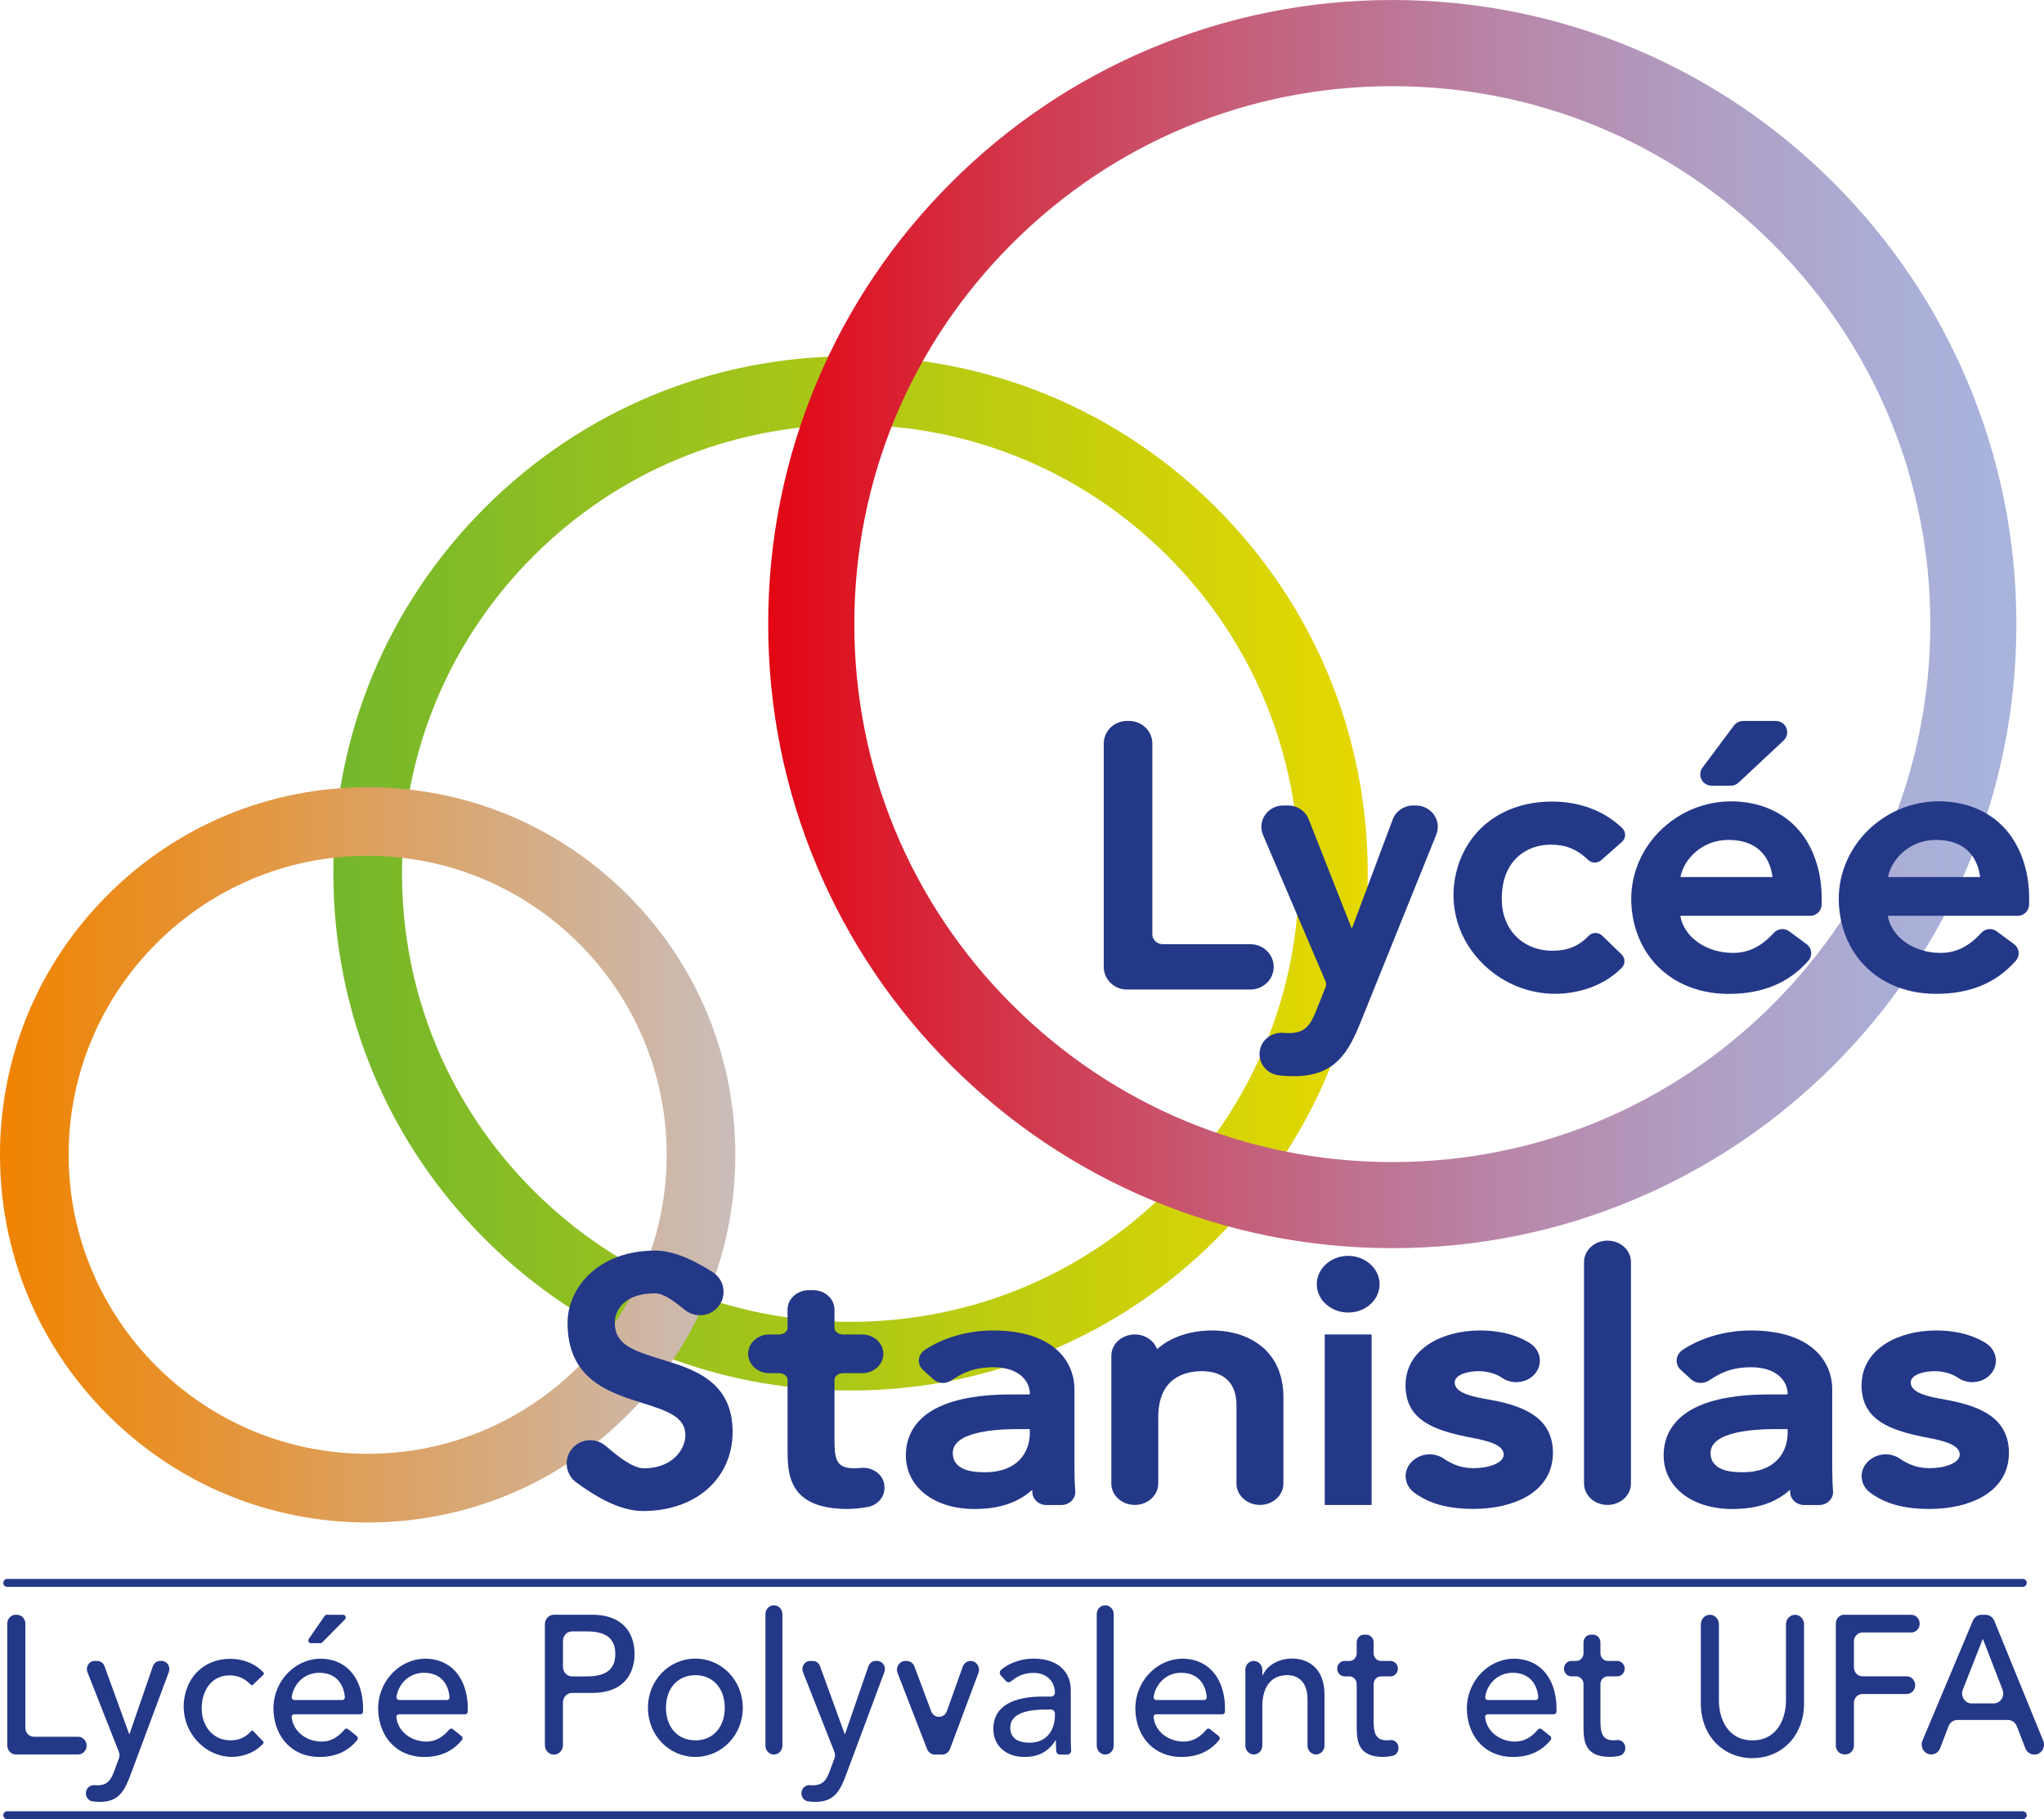 <?xml version="1.0" encoding="UTF-8"?>
<svg xmlns="http://www.w3.org/2000/svg" xmlns:xlink="http://www.w3.org/1999/xlink" id="Calque_2" data-name="Calque 2" viewBox="0 0 385.1 342.78">
  <defs>
    <style>
      .cls-1 {
        fill: #243888;
      }

      .cls-2 {
        fill: url(#Dégradé_sans_nom_14);
      }

      .cls-3 {
        fill: url(#Dégradé_sans_nom_3);
      }

      .cls-4 {
        fill: url(#Dégradé_sans_nom_6);
      }
    </style>
    <linearGradient id="Dégradé_sans_nom_6" data-name="Dégradé sans nom 6" x1="62.81" y1="164.56" x2="257.7" y2="164.56" gradientUnits="userSpaceOnUse">
      <stop offset="0" stop-color="#74b72c"></stop>
      <stop offset="1" stop-color="#e6d800"></stop>
    </linearGradient>
    <linearGradient id="Dégradé_sans_nom_14" data-name="Dégradé sans nom 14" x1="144.73" y1="117.59" x2="379.91" y2="117.59" gradientUnits="userSpaceOnUse">
      <stop offset="0" stop-color="#e30613"></stop>
      <stop offset=".17" stop-color="#d43044"></stop>
      <stop offset=".38" stop-color="#c55f7a"></stop>
      <stop offset=".57" stop-color="#b983a5"></stop>
      <stop offset=".75" stop-color="#b09ec3"></stop>
      <stop offset=".9" stop-color="#aaaed6"></stop>
      <stop offset="1" stop-color="#a9b4dd"></stop>
    </linearGradient>
    <linearGradient id="Dégradé_sans_nom_3" data-name="Dégradé sans nom 3" x1="0" y1="217.6" x2="138.54" y2="217.6" gradientUnits="userSpaceOnUse">
      <stop offset="0" stop-color="#f08300"></stop>
      <stop offset="1" stop-color="#cabdba"></stop>
    </linearGradient>
  </defs>
  <g id="Calque_1-2" data-name="Calque 1">
    <g>
      <path class="cls-4" d="m160.25,262c-26.03,0-50.5-10.14-68.9-28.54-18.4-18.4-28.54-42.88-28.54-68.9s10.14-50.5,28.54-68.9,42.88-28.54,68.9-28.54,50.5,10.14,68.9,28.54c18.4,18.4,28.54,42.88,28.54,68.9s-10.14,50.5-28.54,68.9c-18.4,18.4-42.87,28.54-68.9,28.54Zm0-181.96c-22.57,0-43.8,8.79-59.76,24.75-15.96,15.96-24.75,37.19-24.75,59.76s8.79,43.8,24.75,59.76,37.19,24.75,59.76,24.75,43.8-8.79,59.76-24.75,24.75-37.19,24.75-59.76-8.79-43.8-24.75-59.76c-15.96-15.96-37.19-24.75-59.76-24.75Z"></path>
      <path class="cls-2" d="m262.32,235.18c-15.87,0-31.27-3.11-45.77-9.24-14-5.92-26.58-14.4-37.38-25.2-10.8-10.8-19.27-23.37-25.2-37.38-6.13-14.5-9.24-29.9-9.24-45.77s3.11-31.27,9.24-45.77c5.92-14,14.4-26.58,25.2-37.38,10.8-10.8,23.37-19.27,37.38-25.2,14.5-6.13,29.9-9.24,45.77-9.24s31.27,3.11,45.77,9.24c14,5.92,26.58,14.4,37.37,25.2,10.8,10.8,19.27,23.37,25.2,37.38,6.13,14.5,9.24,29.9,9.24,45.77s-3.11,31.27-9.24,45.77c-5.92,14-14.4,26.58-25.2,37.38-10.8,10.8-23.37,19.27-37.37,25.2-14.5,6.13-29.9,9.24-45.77,9.24Zm0-218.94c-27.07,0-52.52,10.54-71.67,29.69-19.14,19.14-29.69,44.6-29.69,71.67s10.54,52.52,29.69,71.67c19.14,19.14,44.6,29.69,71.67,29.69s52.52-10.54,71.67-29.69c19.14-19.14,29.69-44.6,29.69-71.67s-10.54-52.52-29.69-71.67-44.6-29.69-71.67-29.69Z"></path>
      <path class="cls-3" d="m69.27,286.87c-18.5,0-35.9-7.21-48.98-20.29C7.21,253.5,0,236.11,0,217.6s7.21-35.9,20.29-48.98,30.48-20.29,48.98-20.29,35.9,7.21,48.98,20.29,20.29,30.48,20.29,48.98-7.21,35.9-20.29,48.98c-13.08,13.08-30.48,20.29-48.98,20.29Zm0-125.62c-31.07,0-56.34,25.28-56.34,56.34s25.28,56.34,56.34,56.34,56.34-25.28,56.34-56.34-25.28-56.34-56.34-56.34Z"></path>
      <g>
        <g>
          <path class="cls-1" d="m2.97,304.26h.21c.88,0,1.6.75,1.6,1.67v19.64c0,.92.71,1.67,1.6,1.67h8.34c.88,0,1.6.75,1.6,1.67h0c0,.92-.71,1.67-1.6,1.67H2.97c-.88,0-1.6-.75-1.6-1.67v-22.99c0-.92.71-1.67,1.6-1.67Z"></path>
          <path class="cls-1" d="m17.84,312.96h.48c.61,0,1.16.39,1.37.99l4.64,12.77h.07l4.4-12.75c.21-.61.76-1.02,1.38-1.02h.26c1.04,0,1.75,1.09,1.37,2.1l-7.2,19.33c-1.14,3.05-2.24,5.13-5.75,5.13-.48,0-.97-.03-1.45-.1-.78-.12-1.32-.9-1.21-1.73h0c.11-.84.84-1.41,1.65-1.32.16.02.33.03.49.03,2.02,0,2.63-1.15,3.26-2.9l.82-2.22c.14-.37.13-.78-.01-1.14l-5.93-15.05c-.4-1.01.31-2.13,1.36-2.13Z"></path>
          <path class="cls-1" d="m47.65,317.45c-.12.11-.3.1-.41-.01-1.11-1.16-2.31-1.76-3.99-1.76-3.48,0-5.25,2.94-5.25,6.25s2.13,5.99,5.43,5.99c1.66,0,2.86-.59,3.88-1.73.11-.13.31-.13.42,0l1.84,1.93c.11.12.12.31,0,.43-.94,1.01-2.05,1.68-3.27,2.07-6.61,2.11-13.04-4.21-11.45-11.26.92-4.08,4.13-6.8,8.53-6.8,2.35,0,4.6.82,6.25,2.56.12.12.11.33-.01.45l-1.98,1.89Z"></path>
          <path class="cls-1" d="m55.44,323.01c-.29,0-.52.26-.49.56.31,2.77,2.88,4.58,5.65,4.58,1.8,0,3.15-.89,4.32-2.28.17-.2.46-.23.66-.07l1.65,1.32c.22.18.26.52.07.74-1.74,2.14-4.09,3.19-7.13,3.19-5.03,0-8.29-3.59-8.63-8.42-.42-5.96,4.6-10.89,10.23-9.99,4.76.77,6.63,5.07,6.63,9.18v.68c0,.28-.22.51-.49.51h-12.48Zm9.04-2.68c.29,0,.51-.26.49-.56-.25-2.66-1.81-4.58-4.83-4.58s-4.87,2.35-5.17,4.54c-.04.31.18.59.48.59h9.03Zm-2.92-16.07h3.09c.44,0,.65.56.34.88l-4.28,4.33c-.09.09-.21.14-.34.14h-1.79c-.4,0-.63-.47-.4-.81l2.99-4.33c.09-.13.24-.21.4-.21Z"></path>
          <path class="cls-1" d="m75.17,323.01c-.29,0-.52.26-.49.56.31,2.77,2.88,4.58,5.65,4.58,1.8,0,3.15-.89,4.32-2.28.17-.2.46-.23.66-.07l1.65,1.32c.22.18.26.52.07.74-1.74,2.14-4.09,3.19-7.13,3.19-5.03,0-8.29-3.59-8.63-8.42-.42-5.96,4.6-10.89,10.23-9.99,4.76.77,6.63,5.07,6.63,9.18v.68c0,.28-.22.51-.49.51h-12.48Zm9.04-2.68c.29,0,.51-.26.49-.56-.25-2.66-1.81-4.58-4.83-4.58s-4.87,2.35-5.17,4.54c-.04.31.18.59.48.59h9.03Z"></path>
          <path class="cls-1" d="m102.66,306.04c0-.99.76-1.79,1.7-1.79h7.13c6.42,0,8.06,4.05,8.06,7.37s-1.63,7.37-8.06,7.37h-3.73c-.94,0-1.7.8-1.7,1.79v8.04c0,.99-.76,1.79-1.7,1.79h0c-.94,0-1.7-.8-1.7-1.79v-22.77Zm3.41,8.04c0,.99.76,1.79,1.7,1.79h2.77c2.7,0,5.39-.67,5.39-4.24s-2.7-4.24-5.39-4.24h-2.77c-.94,0-1.7.8-1.7,1.79v4.91Z"></path>
          <path class="cls-1" d="m131.01,312.52c5,0,8.94,4.13,8.94,9.26s-3.94,9.26-8.94,9.26-8.94-4.13-8.94-9.26,3.94-9.26,8.94-9.26Zm0,15.4c3.41,0,5.54-2.57,5.54-6.14s-2.13-6.14-5.54-6.14-5.54,2.57-5.54,6.14,2.13,6.14,5.54,6.14Z"></path>
          <path class="cls-1" d="m145.81,302.47h0c.88,0,1.6.75,1.6,1.67v24.78c0,.92-.71,1.67-1.6,1.67h0c-.88,0-1.6-.75-1.6-1.67v-24.78c0-.92.71-1.67,1.6-1.67Z"></path>
          <path class="cls-1" d="m152.65,312.96h.48c.61,0,1.16.39,1.37.99l4.64,12.77h.07l4.4-12.75c.21-.61.76-1.02,1.38-1.02h.26c1.04,0,1.75,1.09,1.37,2.1l-7.2,19.33c-1.14,3.05-2.24,5.13-5.75,5.13-.48,0-.97-.03-1.45-.1-.78-.12-1.32-.9-1.21-1.73h0c.11-.84.84-1.41,1.65-1.32.16.02.33.03.49.03,2.02,0,2.63-1.15,3.26-2.9l.82-2.22c.14-.37.13-.78-.01-1.14l-5.93-15.05c-.4-1.01.31-2.13,1.36-2.13Z"></path>
          <path class="cls-1" d="m170.55,312.96h.27c.65,0,1.23.42,1.47,1.05l3.15,8.43c.53,1.41,2.44,1.4,2.95-.02l3-8.39c.23-.65.82-1.07,1.48-1.07h0c1.11,0,1.87,1.17,1.47,2.26l-5.36,14.33c-.24.63-.82,1.05-1.47,1.05h-1.38c-.64,0-1.22-.41-1.46-1.03l-5.56-14.33c-.42-1.09.34-2.28,1.46-2.28Z"></path>
          <path class="cls-1" d="m188.56,315.69c-.3-.32-.25-.84.09-1.11,1.72-1.38,3.98-2.06,6.06-2.06,4.97,0,7.03,2.83,7.03,5.88v9c0,.89.02,1.68.07,2.41.03.43-.3.79-.71.79h-1.4c-.38,0-.69-.31-.71-.71-.04-.66-.06-1.32-.06-1.97h-.07c-1.42,2.27-3.34,3.13-5.89,3.13-3.12,0-5.82-1.86-5.82-5.28,0-4.54,4.15-6.1,9.26-6.1h1.63c.39,0,.71-.33.71-.74h0c0-1.82-1.28-3.72-4.01-3.72-2.1,0-3.26.8-4.29,1.61-.29.23-.69.19-.94-.08l-.95-1.04Zm8.49,6.42c-3.02,0-6.71.56-6.71,3.39,0,2.01,1.42,2.86,3.62,2.86,3.55,0,4.79-2.75,4.79-5.13v-.37c0-.41-.32-.74-.71-.74h-.99Z"></path>
          <path class="cls-1" d="m208.23,302.47h0c.88,0,1.6.75,1.6,1.67v24.78c0,.92-.71,1.67-1.6,1.67h0c-.88,0-1.6-.75-1.6-1.67v-24.78c0-.92.71-1.67,1.6-1.67Z"></path>
          <path class="cls-1" d="m217.83,323.01c-.29,0-.52.26-.49.56.31,2.77,2.88,4.58,5.65,4.58,1.8,0,3.15-.89,4.32-2.28.17-.2.46-.23.66-.07l1.65,1.32c.22.18.26.52.07.74-1.74,2.14-4.09,3.19-7.13,3.19-5.03,0-8.29-3.59-8.63-8.42-.42-5.96,4.6-10.89,10.23-9.99,4.76.77,6.63,5.07,6.63,9.18v.68c0,.28-.22.51-.49.51h-12.48Zm9.04-2.68c.29,0,.51-.26.49-.56-.25-2.66-1.81-4.58-4.83-4.58s-4.87,2.35-5.17,4.54c-.04.31.18.59.48.59h9.03Z"></path>
          <path class="cls-1" d="m236.23,312.96h0c.88,0,1.6.75,1.6,1.67v1.04h.07c.82-1.86,2.95-3.16,5.54-3.16,3.26,0,6.1,2.05,6.1,6.73v9.67c0,.92-.71,1.67-1.6,1.67h0c-.88,0-1.6-.75-1.6-1.67v-8.74c0-3.31-1.81-4.54-3.83-4.54-2.66,0-4.68,1.79-4.68,5.88v7.4c0,.92-.71,1.67-1.6,1.67h0c-.88,0-1.6-.75-1.6-1.67v-14.29c0-.92.71-1.67,1.6-1.67Z"></path>
          <path class="cls-1" d="m261.99,315.86h-1.81c-.76,0-1.38.65-1.38,1.45v6.55c0,1.97,0,4.05,2.41,4.05.23,0,.47-.01.72-.04.83-.09,1.55.57,1.55,1.44v.1c0,.68-.45,1.27-1.08,1.42-.67.15-1.4.21-1.79.21-4.93,0-5-3.16-5-5.99v-7.74c0-.8-.62-1.45-1.38-1.45h-.92c-.76,0-1.38-.65-1.38-1.45h0c0-.8.62-1.45,1.38-1.45h.92c.76,0,1.38-.65,1.38-1.45v-2.05c0-.8.62-1.45,1.38-1.45h.43c.76,0,1.38.65,1.38,1.45v2.05c0,.8.62,1.45,1.38,1.45h1.81c.76,0,1.38.65,1.38,1.45h0c0,.8-.62,1.45-1.38,1.45Z"></path>
          <path class="cls-1" d="m280.29,323.01c-.29,0-.52.26-.49.56.31,2.77,2.88,4.58,5.65,4.58,1.8,0,3.15-.89,4.32-2.28.17-.2.46-.23.66-.07l1.65,1.32c.22.18.26.52.07.74-1.74,2.14-4.09,3.19-7.13,3.19-5.03,0-8.29-3.59-8.63-8.42-.42-5.96,4.6-10.89,10.23-9.99,4.76.77,6.63,5.07,6.63,9.18v.68c0,.28-.22.51-.49.51h-12.48Zm9.04-2.68c.29,0,.51-.26.49-.56-.25-2.66-1.81-4.58-4.83-4.58s-4.87,2.35-5.17,4.54c-.04.31.18.59.48.59h9.03Z"></path>
          <path class="cls-1" d="m304.72,315.86h-1.81c-.76,0-1.38.65-1.38,1.45v6.55c0,1.97,0,4.05,2.41,4.05.23,0,.47-.01.72-.04.83-.09,1.55.57,1.55,1.44v.1c0,.68-.45,1.27-1.08,1.42-.67.15-1.4.21-1.79.21-4.93,0-5-3.16-5-5.99v-7.74c0-.8-.62-1.45-1.38-1.45h-.92c-.76,0-1.38-.65-1.38-1.45h0c0-.8.62-1.45,1.38-1.45h.92c.76,0,1.38-.65,1.38-1.45v-2.05c0-.8.62-1.45,1.38-1.45h.43c.76,0,1.38.65,1.38,1.45v2.05c0,.8.62,1.45,1.38,1.45h1.81c.76,0,1.38.65,1.38,1.45h0c0,.8-.62,1.45-1.38,1.45Z"></path>
          <path class="cls-1" d="m322.15,304.26c.94,0,1.7.8,1.7,1.79v14.36c0,3.27,1.56,7.51,6.32,7.51s6.32-4.24,6.32-7.51v-14.36c0-.99.76-1.79,1.7-1.79h0c.94,0,1.7.8,1.7,1.79v14.92c0,6.1-4.22,10.3-9.72,10.3s-9.72-4.2-9.72-10.3v-14.92c0-.99.76-1.79,1.7-1.79h0Z"></path>
          <path class="cls-1" d="m347.48,304.26h12.6c.88,0,1.6.75,1.6,1.67h0c0,.92-.71,1.67-1.6,1.67h-9.19c-.88,0-1.6.75-1.6,1.67v4.91c0,.92.71,1.67,1.6,1.67h8.34c.88,0,1.6.75,1.6,1.67h0c0,.92-.71,1.67-1.6,1.67h-8.34c-.88,0-1.6.75-1.6,1.67v8.04c0,.92-.71,1.67-1.6,1.67h-.21c-.88,0-1.6-.75-1.6-1.67v-22.99c0-.92.71-1.67,1.6-1.67Z"></path>
          <path class="cls-1" d="m373.36,304.26h.73c.72,0,1.37.45,1.65,1.14l9.21,22.57c.51,1.24-.36,2.63-1.65,2.63h-.04c-.73,0-1.39-.47-1.67-1.18l-1.61-4.16c-.28-.71-.93-1.18-1.67-1.18h-9.53c-.74,0-1.4.47-1.67,1.18l-1.58,4.14c-.27.72-.93,1.18-1.67,1.18h0c-1.3,0-2.17-1.4-1.65-2.64l9.49-22.57c.29-.68.93-1.12,1.65-1.12Zm2.26,16.7c1.28,0,2.15-1.35,1.67-2.59l-3.68-9.5h-.07l-3.73,9.49c-.49,1.24.38,2.6,1.66,2.6h4.15Z"></path>
        </g>
        <g>
          <path class="cls-1" d="m124.61,256.13c-5.45-1.64-8.78-2.85-8.78-6.87,0-2.57,1.98-5.57,7.58-5.57,1.66,0,3.62,1.54,5.04,2.66.26.2.51.4.73.57,1.7,1.29,4.09,1.19,5.68-.24,1.03-.93,1.56-2.25,1.45-3.63-.11-1.38-.85-2.59-2.02-3.34-2.76-1.75-6.88-4.07-10.88-4.07-10.7,0-16.48,7.02-16.48,13.62,0,10.67,7.83,13.12,14.11,15.1,5.02,1.57,8.09,2.71,8.09,6.1,0,2.57-2.41,6.2-7.77,6.2-2.28,0-5.22-2.5-7.17-4.16l-.05-.04c-1.7-1.44-4.15-1.46-5.83-.03-1.03.87-1.59,2.14-1.54,3.49.05,1.36.71,2.61,1.82,3.41,3.16,2.31,7.9,5.38,12.58,5.38,9.92,0,16.86-6.14,16.86-14.93,0-9.59-7.44-11.84-13.43-13.64Z"></path>
          <path class="cls-1" d="m162.21,276.59c-.42.04-.87.06-1.34.06-3.49,0-3.65-1.93-3.65-5.63v-11.04c0-.67.72-1.24,1.58-1.24h3.64c2.2,0,3.99-1.64,3.99-3.65s-1.79-3.65-3.99-3.65h-3.64c-.86,0-1.58-.57-1.58-1.24v-3.45c0-2.01-1.79-3.65-3.99-3.65h-.86c-2.2,0-3.99,1.64-3.99,3.65v3.45c0,.67-.72,1.24-1.58,1.24h-1.86c-2.2,0-3.99,1.64-3.99,3.65s1.79,3.65,3.99,3.65h1.86c.86,0,1.58.57,1.58,1.24v13.04c0,4.5,0,11.3,11.27,11.3.92,0,2.46-.11,3.83-.37,1.83-.34,3.16-1.84,3.16-3.57v-.17c0-.97-.41-1.88-1.16-2.57-.86-.78-2.05-1.17-3.27-1.06Z"></path>
          <path class="cls-1" d="m202.43,276.97v-15.17c0-5.37-4.03-11.11-15.34-11.11-4.7,0-9.39,1.34-12.87,3.68-.64.43-1.04,1.1-1.1,1.84-.05.72.23,1.42.79,1.92l1.92,1.75c.91.83,2.32.93,3.36.25,2-1.33,4.11-2.51,7.98-2.51,4.73,0,6.85,2.53,6.87,5.04-.03.03-.1.08-.23.08h-3.29c-5.77,0-10.38.8-13.7,2.39-4.02,1.92-6.15,5.07-6.15,9.09,0,5.95,5.31,10.11,12.92,10.11,4.63,0,8.16-1.16,10.88-3.61.01.18.02.37.04.55.09,1.29,1.24,2.31,2.63,2.31h2.82c.77,0,1.5-.31,2-.86.46-.5.68-1.13.62-1.79-.09-1.1-.14-2.36-.14-3.95Zm-8.4-7.62v.6c0,3.6-2.22,7.45-8.44,7.45-1.5,0-6.08,0-6.08-3.63,0-3.92,7.7-4.5,12.3-4.5h2c.12,0,.2.05.23.08Zm-19.31-12.11h0s0,0,0,0Z"></path>
          <path class="cls-1" d="m237.67,253.68c-2.38-1.95-5.62-2.99-9.37-2.99-4.15,0-7.89,1.33-10.3,3.53-.58-1.61-2.24-2.78-4.2-2.78-2.44,0-4.42,1.81-4.42,4.02v24.08c0,2.22,1.98,4.02,4.42,4.02s4.42-1.81,4.42-4.02v-12.48c0-7.57,5.15-8.7,8.23-8.7,2.43,0,6.51.84,6.51,6.45v14.73c0,2.22,1.98,4.02,4.42,4.02s4.42-1.81,4.42-4.02v-16.3c0-4.04-1.42-7.35-4.12-9.57Z"></path>
          <rect class="cls-1" x="249.59" y="251.44" width="8.83" height="32.13"></rect>
          <path class="cls-1" d="m252.11,236.92c-1.71.51-3.09,1.73-3.68,3.27-.69,1.8-.31,3.74,1.03,5.19,1.15,1.25,2.82,1.93,4.55,1.93.62,0,1.26-.09,1.88-.27,1.71-.51,3.09-1.73,3.69-3.27.7-1.8.31-3.74-1.03-5.2-1.57-1.7-4.1-2.36-6.44-1.66Z"></path>
          <path class="cls-1" d="m281.74,263.94c-.36-.07-.76-.14-1.19-.22-3.28-.57-6.48-1.28-6.48-3.24,0-1.38,2.29-2.12,4.44-2.12,1.75,0,3.3.44,4.6,1.32,1.51,1.01,3.64,1,5.19-.03,1.16-.77,1.84-2.01,1.82-3.32-.02-1.31-.73-2.53-1.91-3.27-3.13-1.96-6.81-2.37-9.34-2.37-3.58,0-6.94.86-9.45,2.43-3.02,1.89-4.61,4.63-4.61,7.92,0,6.64,5.58,8.4,11.32,9.64.28.06.6.12.92.18,3.16.59,6.25,1.33,6.25,3.22,0,1.6-2.87,2.56-5.65,2.56-2.05,0-3.84-.57-5.62-1.79-1.62-1.11-3.86-1.09-5.43.05l-.09.07c-1.06.77-1.68,1.92-1.68,3.16,0,1.22.59,2.36,1.62,3.12,2.88,2.11,6.34,3.06,11.21,3.06,3.85,0,7.39-.82,9.98-2.32,3.23-1.87,4.94-4.71,4.94-8.23,0-6.62-5.46-8.69-10.83-9.83Z"></path>
          <path class="cls-1" d="m302.86,233.76c-2.44,0-4.42,1.81-4.42,4.02v41.76c0,2.22,1.98,4.02,4.42,4.02s4.42-1.81,4.42-4.02v-41.76c0-2.22-1.98-4.02-4.42-4.02Z"></path>
          <path class="cls-1" d="m345.2,276.97v-15.17c0-5.37-4.03-11.11-15.34-11.11-4.7,0-9.39,1.34-12.87,3.68-.64.43-1.04,1.1-1.1,1.84-.05.72.23,1.42.79,1.92l1.92,1.75c.91.83,2.32.93,3.36.25,2-1.33,4.11-2.51,7.98-2.51,4.73,0,6.85,2.53,6.87,5.04-.03.03-.1.08-.23.08h-3.29c-5.77,0-10.38.8-13.7,2.39-4.02,1.92-6.15,5.07-6.15,9.09,0,5.95,5.31,10.11,12.92,10.11,4.63,0,8.16-1.16,10.88-3.61.01.18.02.37.04.55.09,1.29,1.24,2.31,2.63,2.31h2.82c.77,0,1.5-.31,2-.86.46-.5.68-1.13.62-1.79-.09-1.11-.14-2.36-.14-3.95Zm-8.4-7.62v.6c0,3.6-2.22,7.45-8.44,7.45-1.5,0-6.08,0-6.08-3.63,0-3.92,7.7-4.5,12.3-4.5h2c.12,0,.2.05.23.08Zm-19.31-12.11h0s0,0,0,0Z"></path>
          <path class="cls-1" d="m367.66,263.94c-.36-.07-.76-.14-1.19-.22-3.28-.57-6.48-1.28-6.48-3.24,0-1.38,2.29-2.12,4.44-2.12,1.75,0,3.3.44,4.6,1.32,1.51,1.01,3.64,1,5.19-.03,1.16-.77,1.84-2.01,1.82-3.32-.02-1.31-.73-2.53-1.91-3.27-3.13-1.96-6.81-2.37-9.34-2.37-3.58,0-6.94.86-9.45,2.43-3.02,1.89-4.61,4.63-4.61,7.92,0,6.64,5.58,8.4,11.32,9.64.28.06.6.12.92.18,3.16.59,6.25,1.33,6.25,3.22,0,1.6-2.87,2.56-5.65,2.56-2.05,0-3.84-.57-5.62-1.79-1.62-1.11-3.85-1.09-5.44.06l-.09.07c-1.06.77-1.68,1.92-1.68,3.16,0,1.22.59,2.36,1.62,3.12,2.88,2.11,6.34,3.06,11.21,3.06,3.85,0,7.39-.82,9.98-2.32,3.23-1.87,4.94-4.71,4.94-8.23,0-6.62-5.46-8.69-10.83-9.83Z"></path>
          <path class="cls-1" d="m235.6,186.45c2.41,0,4.37-1.91,4.37-4.27s-1.96-4.27-4.37-4.27h-16.53c-1.08,0-1.96-.83-1.96-1.86v-35.94c0-2.35-1.96-4.27-4.37-4.27h-.42c-2.41,0-4.37,1.91-4.37,4.27v42.07c0,2.35,1.96,4.27,4.37,4.27h23.28Z"></path>
          <path class="cls-1" d="m256.33,192.64l14.27-35.37c.49-1.22.35-2.6-.39-3.69-.76-1.13-2.05-1.81-3.44-1.81h-.51c-1.72,0-3.28,1.06-3.87,2.64l-7.7,20.58-8.13-20.64c-.61-1.54-2.15-2.58-3.84-2.58h-.95c-1.4,0-2.7.69-3.46,1.84-.74,1.11-.86,2.51-.34,3.73l11.75,27.53c.16.38.17.8.01,1.18l-1.62,4.06c-1.22,3.09-2.15,4.55-5.35,4.55-.27,0-.56-.01-.84-.04-2.27-.23-4.28,1.28-4.58,3.45-.3,2.17,1.24,4.2,3.43,4.51.94.14,1.94.2,3.05.2,7.78,0,10.27-4.6,12.51-10.15Z"></path>
          <path class="cls-1" d="m305.54,182.35c.34-.33.52-.78.52-1.25,0-.47-.2-.93-.54-1.26l-3.66-3.54c-.34-.33-.81-.51-1.29-.51-.48,0-.92.2-1.25.54-1.87,1.94-3.97,2.81-6.82,2.81-5.63,0-9.56-4.01-9.56-9.76,0-7.55,4.96-10.23,9.21-10.23,2.86,0,4.97.86,7.07,2.88.67.65,1.75.67,2.44.06l3.92-3.46c.37-.33.59-.79.6-1.28.01-.48-.18-.96-.53-1.3-3.33-3.24-8.03-5.02-13.22-5.02-9.13,0-16.06,5.12-18.07,13.36-1.54,6.31.42,12.83,5.25,17.44,3.71,3.54,8.47,5.42,13.38,5.42,1.85,0,3.72-.27,5.57-.81,2.72-.8,5.07-2.17,6.99-4.08Z"></path>
          <path class="cls-1" d="m340.71,181.02c.39-.45.58-1.04.52-1.63-.06-.59-.37-1.14-.86-1.49l-3.26-2.41c-.9-.67-2.16-.55-2.91.28-2.35,2.58-4.79,3.78-7.67,3.78-5.07,0-9.27-2.98-9.95-6.99h24.46c1.2,0,2.17-.96,2.17-2.14v-1.24c0-4.28-1.15-8.31-3.24-11.37-2.48-3.63-6.26-5.92-10.93-6.61-5.78-.86-11.55.93-15.83,4.91-4.12,3.83-6.24,9.17-5.83,14.64.75,9.88,8.11,16.52,18.3,16.52,6.4,0,11.31-2.04,15.02-6.24Zm-24.11-15.77c.69-3.49,4.17-6.99,9.01-6.99,6.41,0,7.99,4.24,8.34,6.99h-17.35Z"></path>
          <path class="cls-1" d="m322.51,148.05h3.56c.56,0,1.09-.21,1.49-.59l8.48-7.93c.64-.6.85-1.51.53-2.33-.33-.83-1.12-1.36-2.02-1.36h-6.12c-.69,0-1.34.33-1.75.87l-5.92,7.93c-.48.65-.56,1.5-.2,2.21.37.73,1.11,1.19,1.94,1.19Z"></path>
          <path class="cls-1" d="m379.07,157.8c-2.48-3.63-6.26-5.92-10.93-6.61-5.78-.86-11.55.93-15.83,4.91-4.12,3.83-6.24,9.17-5.83,14.64.75,9.88,8.11,16.52,18.3,16.52,6.4,0,11.31-2.04,15.02-6.24.39-.45.59-1.04.52-1.63-.06-.59-.37-1.14-.86-1.49l-3.26-2.41c-.91-.67-2.16-.55-2.91.28-2.35,2.58-4.79,3.78-7.67,3.78-5.07,0-9.27-2.98-9.95-6.99h24.46c1.2,0,2.17-.96,2.17-2.14v-1.24c0-4.28-1.15-8.31-3.24-11.37Zm-23.36,7.45c.69-3.49,4.17-6.99,9.01-6.99,6.41,0,7.99,4.24,8.34,6.99h-17.35Z"></path>
        </g>
        <path class="cls-1" d="m381.11,299H1.37c-.42,0-.75-.34-.75-.75s.34-.75.75-.75h379.73c.42,0,.75.34.75.75s-.34.75-.75.75Z"></path>
        <path class="cls-1" d="m381.11,342.78H1.37c-.42,0-.75-.34-.75-.75s.34-.75.75-.75h379.73c.42,0,.75.34.75.75s-.34.75-.75.75Z"></path>
      </g>
    </g>
  </g>
</svg>
